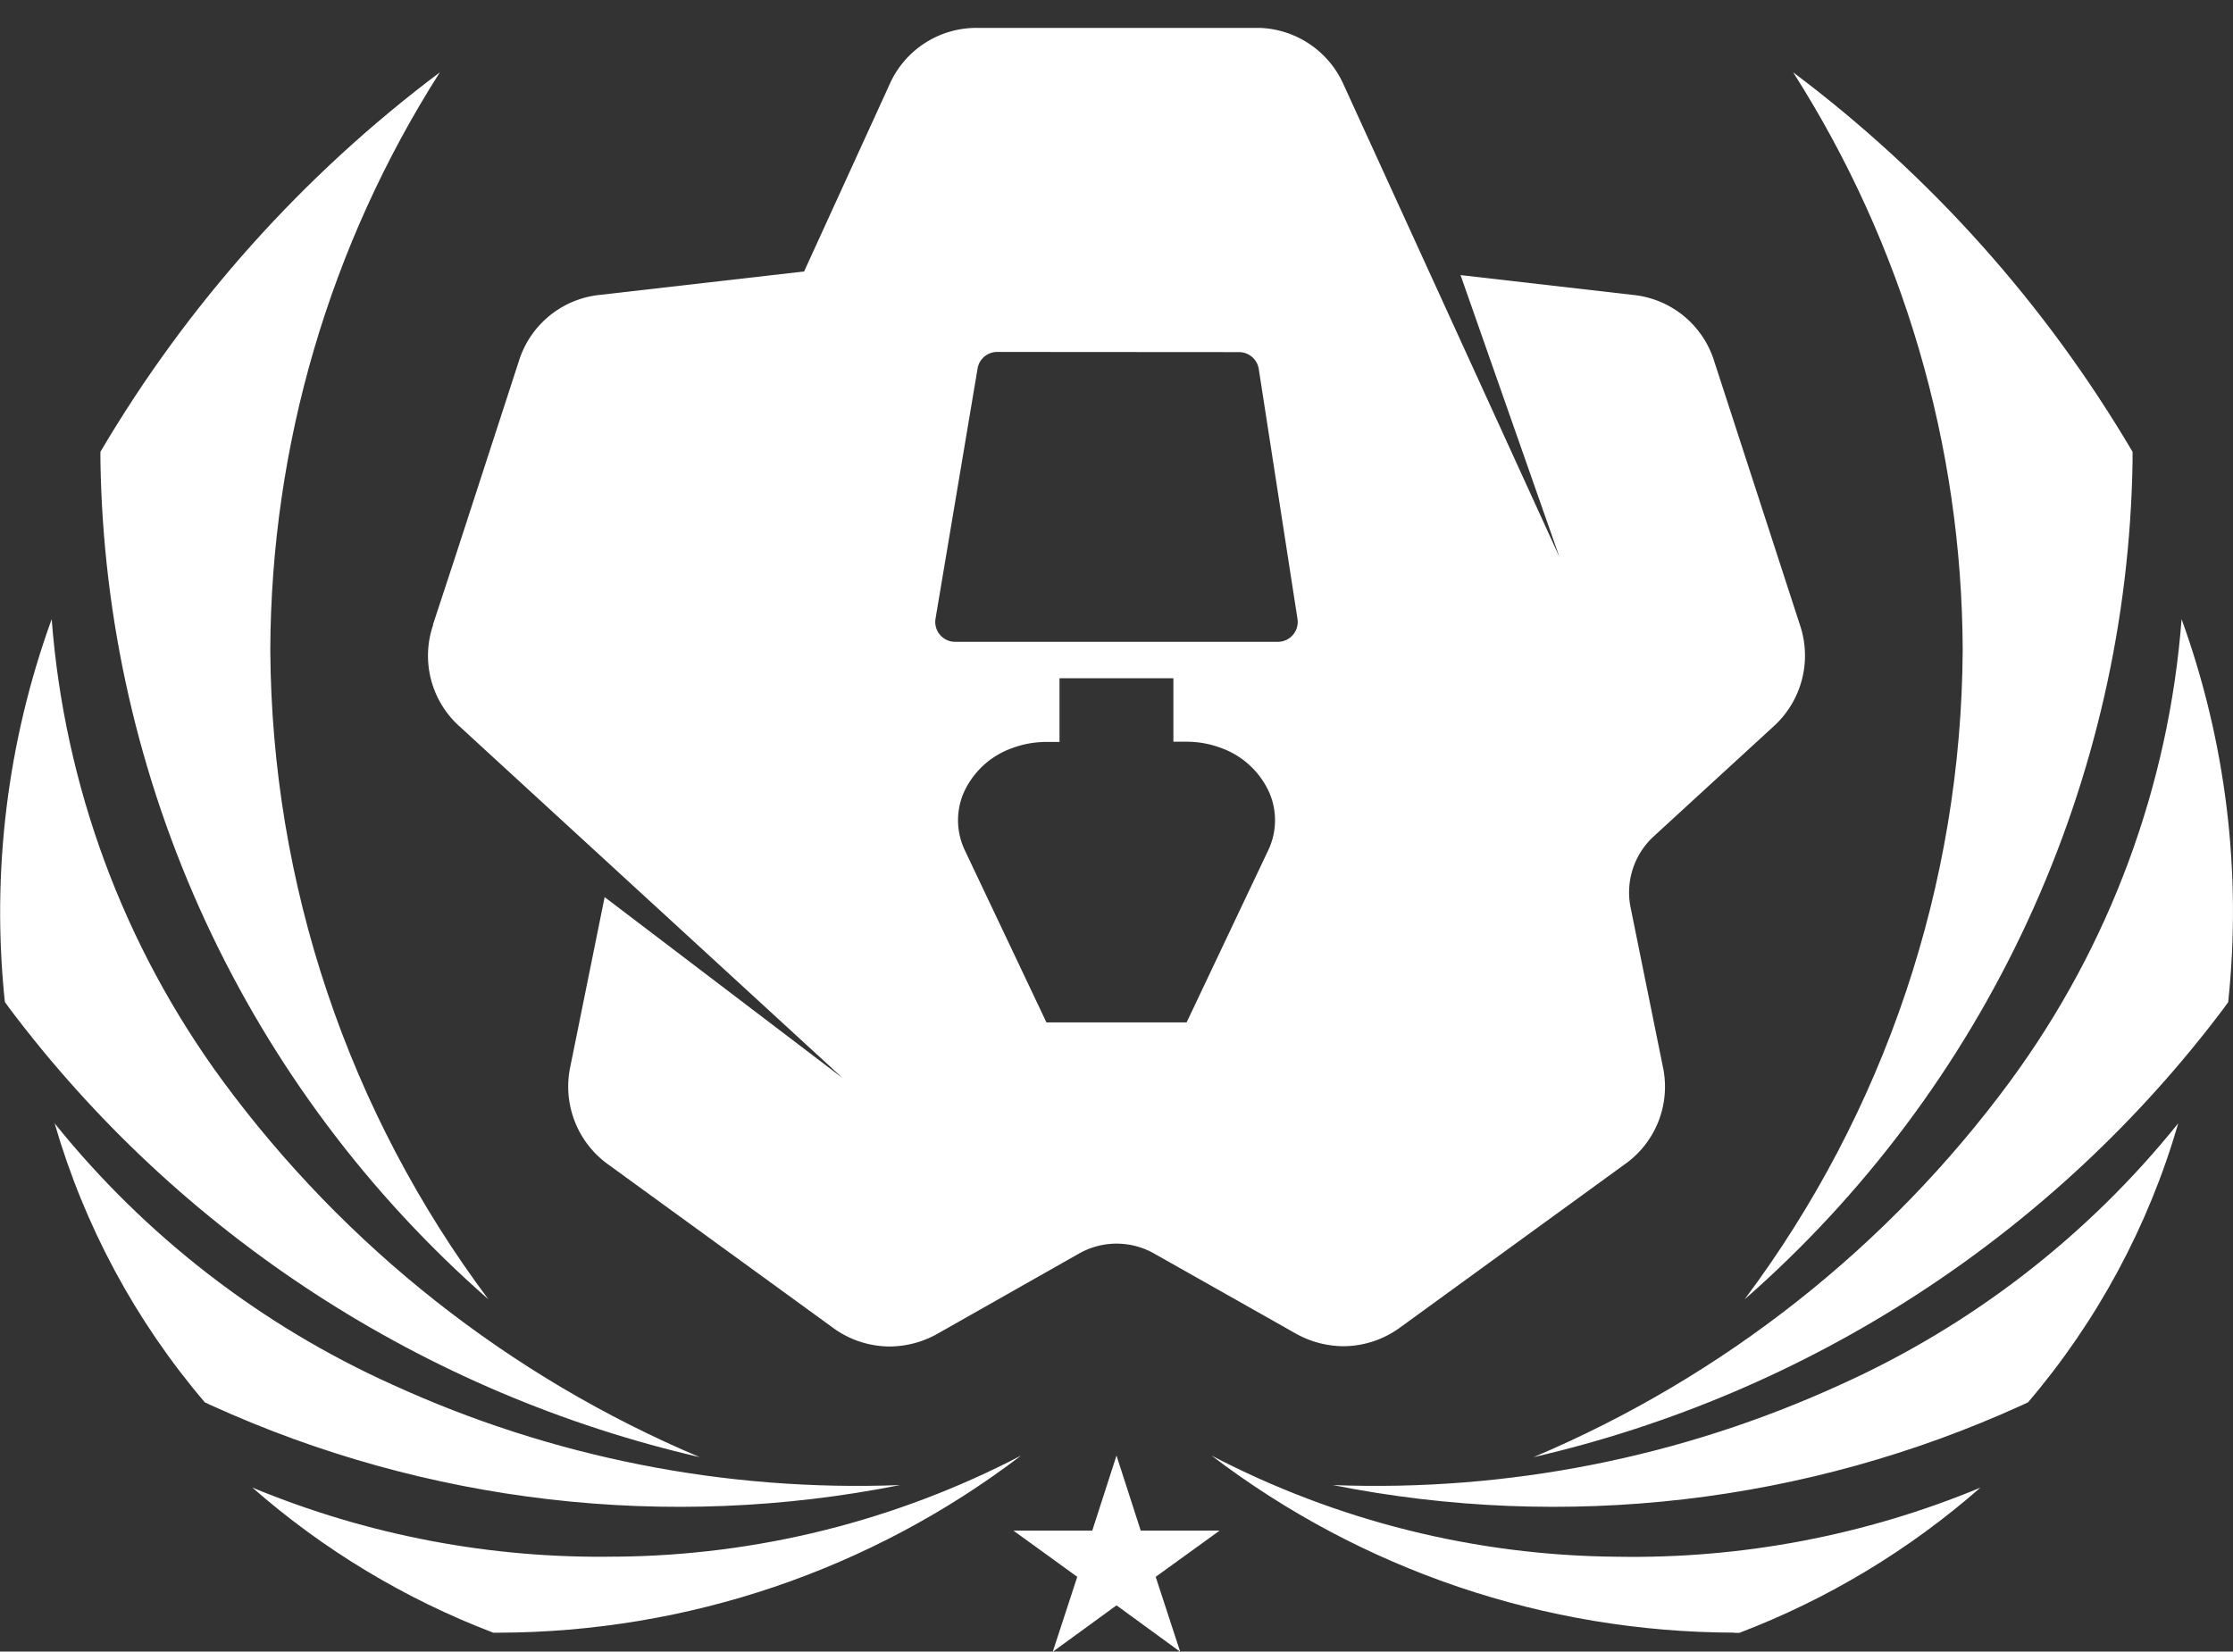 <svg xmlns="http://www.w3.org/2000/svg" xmlns:xlink="http://www.w3.org/1999/xlink" width="40" height="29.593" viewBox="0 0 40 29.593"><rect x="0" y="0" width="40" height="29.593" fill="#333333" stroke="none"/><defs><clipPath id="a"><path d="M145.218-37.126l-1.413,0,1.144.828-.439,1.343,1.142-.832,1.141.832-.439-1.343,1.145-.828-1.413,0-.434-1.345Z" transform="translate(-143.805 38.471)" fill="#fff"/></clipPath><clipPath id="b"><path d="M179.288-181.76a19.6,19.6,0,0,1-3.907,11.633,20.385,20.385,0,0,0,6.95-15.024c0-.054,0-.108,0-.162a23.25,23.25,0,0,0-6.08-6.8A19.378,19.378,0,0,1,179.288-181.76Zm.856,7.717A20.546,20.546,0,0,1,171.6-167.3a21.537,21.537,0,0,0,12.363-8.041l.081-.113a15.377,15.377,0,0,0-.835-6.861A16.03,16.03,0,0,1,180.144-174.044ZM177.1-168.6a20,20,0,0,1-9.094,1.8,20.236,20.236,0,0,0,12.342-1.431l.11-.051a13.468,13.468,0,0,0,2.691-5A16.416,16.416,0,0,1,177.1-168.6Zm-1.91,4.447h.1a14.253,14.253,0,0,0,4.314-2.6,16.244,16.244,0,0,1-6.514,1.237,15.973,15.973,0,0,1-7.257-1.812A15.5,15.5,0,0,0,175.192-164.156Z" transform="translate(-165.837 192.112)" fill="#fff"/></clipPath><clipPath id="c"><path d="M33.064-185.314c0,.054,0,.108,0,.162a20.384,20.384,0,0,0,6.95,15.024,19.6,19.6,0,0,1-3.907-11.633,19.381,19.381,0,0,1,3.037-10.352A23.268,23.268,0,0,0,33.064-185.314Zm-1.712,9.857.081.113A21.537,21.537,0,0,0,43.8-167.3a20.543,20.543,0,0,1-8.545-6.741,16.034,16.034,0,0,1-3.064-8.274A15.384,15.384,0,0,0,31.352-175.456Zm3.583,7.175.109.051A20.235,20.235,0,0,0,47.387-166.8a20,20,0,0,1-9.094-1.8,16.415,16.415,0,0,1-6.049-4.681A13.47,13.47,0,0,0,34.935-168.281Zm7.366,2.764a16.243,16.243,0,0,1-6.515-1.237,14.254,14.254,0,0,0,4.314,2.6h.1a15.5,15.5,0,0,0,9.355-3.173A15.974,15.974,0,0,1,42.3-165.517Z" transform="translate(-31.265 192.112)" fill="#fff"/></clipPath></defs><g transform="translate(0 0.5)"><g transform="translate(18.153 25.58)" clip-path="url(#a)"><g transform="matrix(-0.587, -0.809, 0.809, -0.587, -5.942, 29.975)"><path d="M58.767,21.338,29.395,61.8,0,40.462,29.372,0Z" transform="translate(0 0)" fill="#fff"/></g></g><g transform="translate(21.707 0.797)" clip-path="url(#b)"><g transform="matrix(-0.412, -0.911, 0.911, -0.412, -18.276, 49.747)"><path d="M53.686,14.954,33.1,60.519,0,45.565,20.584,0Z" transform="translate(0 0)" fill="#fff"/></g></g><g transform="translate(0 0.797)" clip-path="url(#c)"><g transform="matrix(-0.412, -0.911, 0.911, -0.412, 3.431, 49.747)"><path d="M53.686,14.954,33.1,60.519,0,45.565,20.584,0Z" transform="translate(0 0)" fill="#fff"/></g></g><path d="M8.268,23.626a1.728,1.728,0,0,1-1.02-.339L3.236,20.371a1.717,1.717,0,0,1-.688-1.759l.615-3.038,4.264,3.243L2.758,14.53.569,12.52A1.7,1.7,0,0,1,.09,10.7l0-.006,0-.009,0,0v0L.483,9.489,1.625,5.975A1.7,1.7,0,0,1,3.083,4.783l3.653-.419L8.264,1.019A1.7,1.7,0,0,1,9.849,0h3.695L14.9,0a1.709,1.709,0,0,1,1.5,1.016l1.234,2.7,2.632,5.763L18.495,4.429l3.087.355A1.7,1.7,0,0,1,23.04,5.976l1.533,4.717a1.712,1.712,0,0,1-.477,1.828l-2.129,1.954a1.364,1.364,0,0,0-.423,1.3l.574,2.833a1.7,1.7,0,0,1-.684,1.755l-4.017,2.919a1.727,1.727,0,0,1-1.02.339,1.762,1.762,0,0,1-.861-.231l-2.517-1.422a1.363,1.363,0,0,0-1.371,0L9.13,23.395A1.761,1.761,0,0,1,8.268,23.626Zm2.808-10.832a1.753,1.753,0,0,0-.612.11,1.5,1.5,0,0,0-.877.818,1.25,1.25,0,0,0,.03,1.017l1.46,3.08h2.511l1.46-3.08a1.251,1.251,0,0,0,.03-1.017A1.5,1.5,0,0,0,14.2,12.9a1.755,1.755,0,0,0-.613-.11h-.236V11.652H11.311v1.142Zm-.882-6.988a.355.355,0,0,0-.351.3l-.753,4.48A.356.356,0,0,0,9.441,11h5.781a.356.356,0,0,0,.352-.411l-.694-4.48a.358.358,0,0,0-.351-.3Z" transform="translate(7.668)" fill="#fff" stroke="rgba(0,0,0,0)" stroke-miterlimit="10" stroke-width="1"/></g></svg>